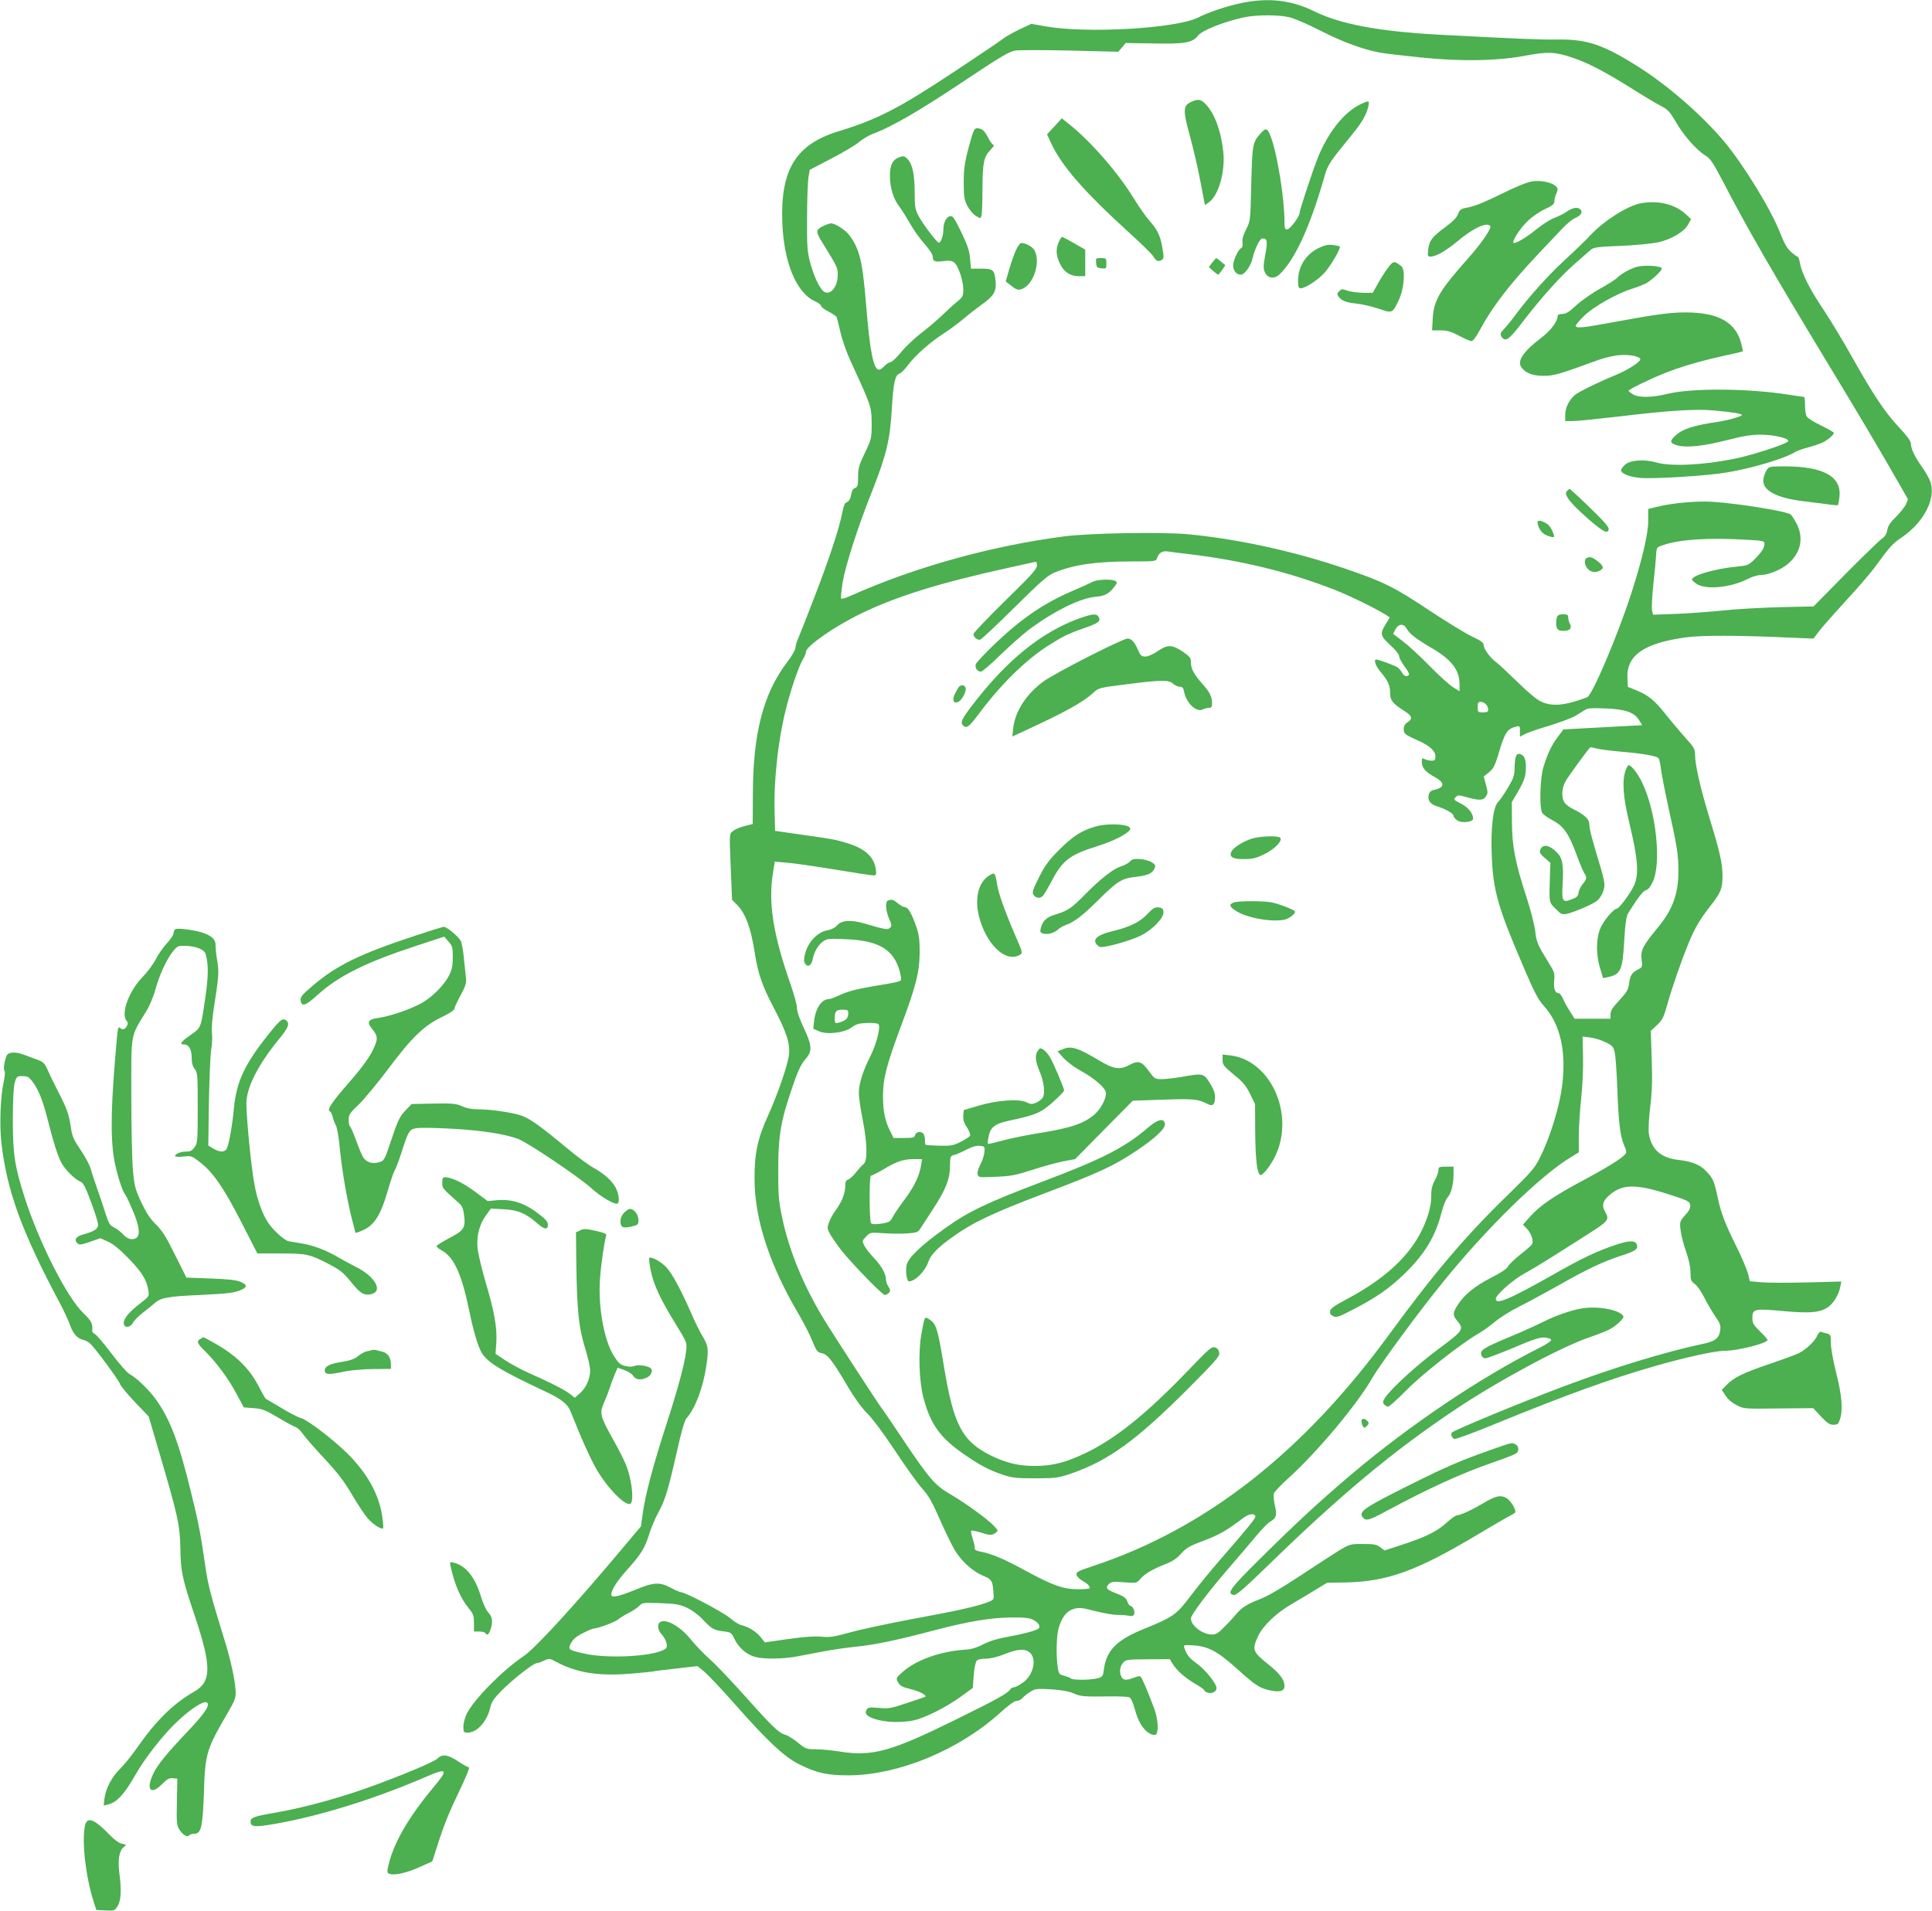 <?xml version="1.0" standalone="no"?>
<!DOCTYPE svg PUBLIC "-//W3C//DTD SVG 20010904//EN"
 "http://www.w3.org/TR/2001/REC-SVG-20010904/DTD/svg10.dtd">
<svg version="1.0" xmlns="http://www.w3.org/2000/svg"
 width="1280pt" height="1266pt" viewBox="0 0 1280 1266"
 preserveAspectRatio="xMidYMid meet">
<g transform="translate(0,1266) scale(0.1,-0.1)"
fill="#4caf50" stroke="none">
<path d="M8225 12640 c-100 -21 -215 -60 -287 -96 -145 -73 -734 -107 -1009
-59 l-96 17 -79 -37 c-43 -21 -92 -48 -109 -62 -16 -13 -161 -111 -320 -216
-366 -243 -509 -317 -770 -397 -283 -87 -385 -254 -372 -605 10 -266 94 -467
218 -522 21 -9 39 -23 39 -30 0 -7 23 -24 50 -38 28 -14 52 -31 54 -38 2 -7
13 -52 25 -101 11 -49 41 -134 67 -190 139 -302 138 -301 139 -412 0 -98 -1
-102 -45 -195 -39 -81 -45 -103 -45 -159 0 -53 -3 -66 -18 -72 -18 -8 -21 -13
-32 -62 -3 -15 -14 -30 -24 -33 -13 -3 -21 -22 -31 -71 -19 -102 -92 -321
-191 -576 -49 -127 -96 -246 -104 -264 -8 -18 -15 -43 -15 -55 0 -12 -25 -56
-57 -97 -156 -206 -224 -470 -225 -868 l-1 -202 -26 -6 c-52 -12 -86 -25 -107
-42 -22 -17 -22 -19 -13 -235 l9 -219 30 -30 c59 -58 94 -154 120 -318 21
-139 50 -222 125 -365 87 -166 110 -236 102 -314 -6 -61 -76 -266 -138 -401
-69 -152 -91 -251 -90 -421 0 -265 99 -569 291 -894 33 -56 74 -135 91 -178
29 -70 34 -77 64 -83 38 -7 70 -48 176 -228 40 -68 87 -133 125 -171 36 -36
112 -138 186 -250 69 -105 149 -216 178 -248 42 -46 66 -89 116 -203 35 -80
80 -172 99 -204 45 -75 120 -142 189 -171 58 -23 64 -34 69 -127 2 -32 -1 -34
-50 -52 -77 -27 -198 -54 -498 -109 -148 -28 -328 -66 -400 -86 -111 -31 -139
-35 -195 -29 -44 4 -114 -1 -219 -16 l-154 -22 -29 37 c-30 36 -81 67 -129 78
-15 4 -48 25 -75 48 -47 39 -293 169 -321 169 -7 0 -39 14 -71 31 -71 38 -113
36 -234 -15 -109 -44 -158 -55 -158 -32 0 32 38 91 110 171 87 97 113 139 141
230 12 39 38 102 59 140 47 85 67 153 125 409 30 135 51 206 64 220 56 62 109
201 130 343 17 112 14 135 -23 197 -19 31 -53 100 -76 154 -69 157 -128 267
-167 307 -36 37 -100 72 -111 60 -4 -3 1 -43 10 -87 20 -94 66 -192 169 -358
70 -114 71 -116 65 -170 -8 -79 -55 -254 -136 -503 -85 -265 -135 -452 -151
-571 l-13 -90 -97 -115 c-331 -396 -603 -693 -681 -745 -139 -94 -325 -282
-374 -378 -14 -27 -24 -65 -24 -88 0 -37 2 -40 28 -40 63 0 130 75 151 169 7
34 24 59 73 108 71 73 212 183 233 183 8 0 30 8 49 17 35 16 37 16 83 -9 133
-71 277 -94 482 -78 75 6 145 13 156 15 11 3 82 12 158 20 l138 16 46 -38 c25
-21 113 -114 196 -208 224 -254 335 -357 432 -405 116 -58 188 -73 330 -73
331 3 728 167 1004 417 51 47 92 76 106 76 12 0 30 9 40 20 10 12 34 30 53 42
31 19 43 20 136 15 69 -5 117 -13 147 -26 49 -22 68 -23 239 -21 63 1 122 -2
131 -5 10 -4 24 -32 34 -68 20 -73 39 -113 69 -146 28 -31 67 -46 78 -29 15
25 8 108 -16 170 -48 128 -81 203 -90 210 -6 4 -25 0 -44 -8 -47 -19 -69 -18
-82 5 -15 30 -12 66 9 92 19 23 24 24 165 25 l146 1 20 -33 c28 -44 85 -94
153 -133 31 -18 57 -37 57 -42 0 -5 11 -11 25 -15 27 -7 55 9 55 31 0 29 -72
119 -126 159 -55 40 -73 62 -88 110 -6 17 -2 18 63 14 98 -7 159 -40 290 -158
120 -108 145 -124 215 -140 65 -14 96 -5 96 29 0 41 -32 84 -109 145 -102 81
-107 96 -66 185 33 70 120 154 226 215 46 27 117 69 157 94 l74 45 121 2 c281
6 473 76 881 320 98 59 194 114 212 123 19 9 34 20 34 25 0 25 -36 80 -62 93
-38 20 -69 13 -153 -37 -78 -46 -151 -79 -172 -79 -9 0 -39 -22 -69 -49 -64
-58 -136 -94 -295 -146 l-116 -38 -28 21 c-24 19 -41 22 -115 22 -86 0 -87 0
-166 -48 -43 -27 -160 -103 -260 -169 -115 -76 -208 -130 -255 -148 -84 -32
-123 -56 -159 -100 -13 -16 -47 -54 -76 -82 -40 -42 -58 -53 -83 -53 -64 0
-141 59 -141 107 0 24 117 178 255 338 61 70 141 164 178 209 37 44 79 87 92
94 40 21 47 44 31 109 -7 32 -10 68 -6 79 5 11 47 56 96 100 194 176 456 489
559 669 51 88 309 439 465 630 293 362 649 709 848 828 l52 32 0 107 c0 59 7
173 16 253 9 84 14 200 12 276 l-3 131 49 -6 c28 -3 73 -17 102 -31 49 -24 53
-29 63 -73 5 -26 12 -130 16 -232 8 -225 19 -318 45 -378 16 -36 18 -48 8 -59
-23 -28 -124 -91 -278 -173 -191 -102 -287 -167 -351 -239 l-49 -55 25 -26
c33 -35 49 -88 32 -108 -6 -8 -43 -40 -80 -69 -38 -30 -73 -65 -78 -77 -6 -13
-50 -42 -112 -73 -107 -55 -177 -112 -221 -182 -32 -51 -32 -66 -1 -103 46
-55 39 -65 -122 -184 -140 -103 -319 -266 -358 -327 -14 -22 -15 -30 -5 -42 7
-8 19 -15 27 -15 7 0 62 49 121 109 103 105 362 309 477 375 28 16 77 51 109
78 33 28 104 72 159 100 55 27 167 88 251 135 191 109 307 165 429 204 94 30
112 44 101 74 -11 28 -50 27 -145 -5 -122 -41 -221 -88 -405 -193 -289 -164
-385 -205 -384 -163 1 27 111 125 191 169 46 25 132 77 190 114 59 37 163 104
233 148 133 85 140 94 111 145 -24 42 -18 69 22 106 87 80 177 82 398 11 130
-42 140 -47 143 -72 3 -19 -7 -37 -34 -67 -35 -40 -36 -43 -30 -97 3 -31 19
-94 36 -141 19 -55 30 -105 30 -141 0 -49 3 -58 29 -77 16 -11 45 -54 65 -94
20 -40 53 -95 72 -123 30 -42 35 -56 31 -88 -7 -54 -34 -75 -119 -92 -241 -51
-593 -158 -919 -281 -277 -104 -732 -292 -740 -306 -9 -15 -1 -35 17 -42 8 -3
128 41 268 99 483 197 759 297 1061 384 198 57 398 101 461 101 87 0 284 50
284 72 0 5 -22 30 -50 57 -44 43 -50 53 -50 90 0 59 14 62 206 44 185 -17 253
-9 305 34 33 28 63 81 72 130 l6 32 -227 -6 c-125 -3 -261 -3 -303 1 l-76 7
-12 51 c-8 27 -40 105 -73 171 -83 168 -104 224 -128 334 -24 111 -30 125 -78
175 -39 41 -94 63 -184 73 -114 13 -178 70 -194 174 -4 24 0 103 9 175 12 98
15 178 10 319 l-6 187 41 38 c35 33 44 50 67 132 31 112 93 291 142 410 40 99
77 161 143 245 71 90 82 118 82 199 0 85 -15 153 -87 389 -59 193 -95 350 -95
417 0 38 -7 49 -65 113 -35 40 -93 108 -127 151 -76 96 -116 129 -194 161
l-59 24 -3 58 c-7 151 110 232 388 270 114 15 349 14 720 -3 l125 -5 33 44
c18 25 99 116 179 204 81 87 173 194 204 238 88 122 108 143 168 184 147 100
227 255 191 367 -7 22 -33 67 -56 100 -49 68 -74 122 -74 156 0 15 -27 52 -75
103 -94 99 -173 217 -312 465 -60 107 -147 251 -193 320 -91 135 -144 241
-155 308 -4 23 -11 42 -16 42 -4 0 -24 14 -43 31 -25 22 -45 56 -71 123 -60
155 -239 448 -370 606 -142 170 -364 365 -559 490 -241 154 -349 191 -548 188
-104 -2 -266 5 -783 32 -400 22 -653 69 -830 156 -150 74 -303 91 -480 54z
m320 -95 c33 -8 125 -48 205 -89 146 -75 285 -125 395 -145 33 -6 155 -20 270
-32 265 -27 506 -23 690 12 149 28 196 26 310 -12 106 -35 220 -95 405 -211
74 -47 158 -97 186 -111 43 -22 57 -37 97 -105 52 -90 135 -185 195 -222 34
-21 51 -47 113 -165 167 -322 324 -594 712 -1235 149 -245 326 -543 394 -662
l124 -216 -14 -34 c-8 -18 -38 -55 -66 -83 -38 -37 -53 -60 -57 -87 -5 -26
-15 -43 -38 -59 -17 -12 -125 -117 -241 -234 l-210 -213 -230 -5 c-126 -4
-293 -13 -370 -22 -77 -8 -213 -18 -301 -22 l-162 -6 -7 31 c-3 17 1 96 9 174
9 79 17 165 18 192 3 47 4 50 43 63 110 40 310 52 568 36 96 -5 107 -8 107
-25 0 -28 -16 -53 -64 -102 -41 -41 -47 -43 -117 -50 -142 -13 -299 -58 -299
-86 0 -5 15 -19 33 -30 63 -39 223 -23 334 33 29 15 68 27 87 27 51 0 137 35
183 75 83 71 104 168 58 262 -15 28 -33 57 -41 64 -26 21 -332 71 -514 84
-104 7 -267 -7 -367 -32 l-63 -15 0 -77 c0 -89 -41 -263 -115 -491 -92 -281
-256 -667 -290 -680 -146 -55 -230 -63 -304 -29 -28 12 -90 64 -160 133 -64
62 -126 120 -138 128 -35 23 -83 88 -83 112 0 18 -17 30 -82 61 -45 22 -165
96 -267 163 -242 162 -313 197 -571 285 -337 115 -718 198 -1048 228 -175 15
-642 7 -812 -15 -483 -63 -988 -203 -1413 -393 -31 -14 -60 -23 -64 -19 -3 3
1 52 10 109 18 107 99 362 185 577 106 267 129 364 141 578 10 166 21 218 51
227 10 3 37 30 59 60 48 64 151 154 240 210 34 22 90 64 124 92 34 29 88 71
120 94 80 56 100 89 93 157 -7 74 -16 82 -96 82 l-67 0 -6 65 c-4 53 -16 88
-58 176 -44 91 -56 109 -73 107 -26 -4 -46 -43 -46 -90 0 -40 -18 -90 -31 -86
-16 6 -111 132 -134 179 -22 42 -25 62 -25 148 0 122 -14 191 -45 225 -21 23
-27 24 -55 15 -47 -17 -65 -52 -64 -129 1 -75 24 -150 63 -200 15 -19 46 -69
70 -111 23 -41 67 -103 97 -136 35 -40 54 -70 54 -86 0 -30 17 -35 78 -26 28
4 48 1 61 -8 28 -19 62 -117 63 -177 0 -48 -2 -53 -42 -86 -24 -19 -68 -60
-99 -90 -31 -30 -94 -83 -139 -118 -45 -35 -106 -92 -134 -128 -29 -35 -60
-64 -69 -64 -8 0 -26 -11 -39 -25 -13 -14 -29 -25 -36 -25 -36 0 -60 117 -84
409 -25 309 -43 389 -114 484 -23 32 -93 77 -120 77 -9 0 -35 -9 -57 -20 -46
-24 -46 -34 4 -115 98 -159 97 -158 97 -209 0 -87 -61 -146 -102 -98 -28 31
-59 102 -81 185 -19 73 -21 106 -20 297 0 118 5 238 9 265 l9 50 144 75 c79
41 163 91 185 111 23 19 64 43 91 53 122 45 310 154 591 342 254 169 310 203
351 209 26 4 190 4 365 0 l317 -8 25 29 24 29 189 -3 c206 -4 254 5 291 53 27
34 170 91 303 120 86 18 231 18 304 0z m-680 -3555 c357 -42 676 -120 975
-237 101 -39 284 -129 347 -170 l21 -14 -30 -49 c-37 -60 -33 -74 38 -139 31
-28 54 -58 54 -69 0 -11 16 -41 35 -67 20 -25 33 -50 30 -55 -11 -17 -34 -11
-46 13 -7 12 -19 27 -28 34 -15 12 -127 53 -143 53 -19 0 -5 -42 28 -81 50
-59 64 -91 64 -142 0 -48 17 -69 98 -120 48 -31 53 -50 17 -73 -17 -11 -25
-25 -25 -45 0 -31 10 -38 94 -75 75 -33 116 -69 116 -104 0 -26 -4 -30 -26
-30 -14 0 -34 5 -45 10 -17 9 -19 7 -19 -19 0 -38 24 -66 85 -99 70 -38 68
-71 -6 -86 -18 -4 -29 -14 -33 -31 -9 -36 8 -62 51 -76 63 -20 113 -49 113
-64 0 -8 11 -22 25 -31 30 -20 105 -11 105 12 0 35 -33 75 -82 100 -47 24 -49
27 -34 42 14 14 21 15 63 3 89 -26 119 -26 137 1 14 21 14 29 1 78 l-15 55 35
28 c29 24 39 44 61 115 43 148 59 173 117 187 26 7 27 5 27 -29 l0 -37 32 17
c18 9 91 35 163 56 71 22 150 51 174 66 24 15 53 33 65 40 15 10 51 12 133 8
132 -5 191 -26 223 -78 l20 -33 -118 -6 c-64 -4 -181 -10 -260 -14 l-144 -8
-38 -51 c-42 -56 -67 -109 -95 -201 -22 -71 -27 -267 -8 -300 6 -11 37 -33 69
-50 73 -38 107 -87 158 -225 21 -58 45 -114 52 -125 19 -27 18 -39 -10 -72
-13 -16 -26 -42 -28 -57 -2 -22 -11 -32 -41 -43 -66 -27 -71 -18 -64 106 7
123 -1 167 -41 206 -49 49 -95 54 -108 12 -5 -16 2 -28 31 -52 l37 -32 -3 -79
c-6 -189 -8 -179 36 -224 36 -37 43 -41 75 -35 40 8 165 60 197 84 29 21 53
71 53 109 0 16 -11 67 -25 113 -57 186 -75 255 -75 286 0 35 -29 63 -107 102
-23 11 -49 31 -57 43 -23 32 -20 96 7 143 17 30 130 186 162 223 2 2 20 -1 41
-7 22 -6 93 -15 159 -21 152 -13 242 -29 253 -44 5 -6 13 -38 16 -71 4 -33 27
-150 51 -260 56 -252 65 -310 65 -414 0 -153 -37 -256 -136 -376 -100 -122
-115 -150 -108 -211 6 -50 5 -53 -23 -67 -42 -22 -52 -38 -60 -93 -5 -42 -15
-58 -65 -112 -44 -47 -58 -70 -58 -92 l0 -30 -119 0 -119 0 -30 48 c-17 26
-38 64 -47 85 -8 20 -22 37 -30 37 -23 0 -33 31 -28 85 4 45 1 56 -33 110 -77
125 -85 142 -93 217 -5 40 -31 143 -59 228 -73 223 -95 337 -95 495 l-1 130
44 75 c32 55 45 89 48 127 5 64 -3 100 -26 112 -33 18 -45 -3 -47 -76 -1 -61
-5 -75 -44 -141 -24 -41 -54 -84 -66 -96 -32 -32 -49 -170 -42 -348 9 -238 39
-346 210 -743 71 -167 98 -219 132 -256 115 -124 157 -315 121 -558 -20 -131
-76 -312 -137 -438 -41 -83 -53 -98 -222 -263 -280 -272 -488 -518 -782 -920
-573 -785 -1218 -1289 -1963 -1536 -98 -32 -113 -40 -110 -57 2 -11 19 -29 38
-40 34 -19 50 -34 50 -49 0 -5 -34 -8 -75 -8 -100 0 -165 23 -345 120 -152 83
-229 115 -302 129 -28 5 -42 12 -40 21 2 7 -4 36 -13 63 -9 27 -14 52 -10 55
3 3 29 -2 59 -11 64 -21 77 -21 102 -3 18 14 18 15 -11 46 -44 46 -187 150
-283 206 -106 61 -141 101 -308 349 -73 110 -142 211 -153 225 -28 37 -330
502 -386 595 -134 222 -226 447 -272 663 -24 112 -27 150 -27 312 0 251 17
342 114 615 20 57 44 103 66 127 47 53 45 89 -11 208 -28 59 -45 109 -45 132
0 20 -19 90 -42 155 -116 332 -150 543 -116 744 l11 70 81 -7 c45 -3 186 -24
315 -45 128 -21 244 -39 256 -39 20 0 22 4 18 36 -9 81 -66 137 -176 173 -84
27 -105 31 -312 60 l-180 26 -3 125 c-6 225 26 500 83 714 33 123 80 258 105
298 11 18 20 40 20 50 0 36 191 169 365 253 239 116 529 205 985 305 80 17
153 34 163 36 13 4 17 -1 17 -23 0 -23 -34 -61 -210 -233 -115 -113 -210 -212
-210 -221 0 -21 25 -42 44 -37 9 2 111 98 228 214 182 180 221 213 268 232
131 52 274 72 507 72 153 0 162 1 168 20 12 37 35 52 74 46 20 -3 77 -11 126
-16z m1455 -496 c18 -33 65 -69 159 -124 137 -79 190 -147 191 -243 l0 -47
-42 26 c-24 14 -95 79 -158 143 -63 65 -143 138 -178 164 l-62 47 15 30 c20
39 56 40 75 4z m524 -500 c9 -8 16 -24 16 -35 0 -15 -7 -19 -35 -19 -33 0 -35
2 -35 35 0 28 4 35 19 35 11 0 27 -7 35 -16z m-1527 -5380 c4 -12 -41 -67
-232 -287 -66 -76 -156 -186 -200 -245 -90 -120 -113 -136 -302 -213 -183 -73
-252 -143 -269 -267 -6 -49 -9 -52 -43 -62 -45 -12 -164 -13 -176 -1 -6 5 -26
13 -45 18 -32 8 -36 13 -42 54 -12 78 -9 214 6 263 22 73 54 113 101 126 35
10 55 8 142 -15 56 -14 121 -25 145 -25 24 1 57 -2 74 -5 24 -5 33 -3 38 10 7
19 -9 55 -25 55 -5 0 -15 13 -20 29 -9 24 -23 34 -72 53 -67 26 -76 37 -50 63
15 15 29 17 100 11 81 -6 84 -5 106 20 30 36 79 65 162 98 52 20 81 39 110 72
34 38 56 51 150 86 101 38 154 68 260 149 38 29 75 35 82 13z m-3767 -606 c33
-15 76 -46 105 -77 60 -64 74 -72 139 -80 48 -6 52 -8 73 -52 27 -57 82 -104
139 -118 57 -15 182 -13 269 3 39 7 120 23 180 34 61 12 160 26 220 32 117 11
273 44 523 110 217 57 367 82 502 83 90 1 122 -3 146 -16 36 -19 51 -46 32
-59 -25 -15 -104 -36 -202 -53 -67 -12 -119 -28 -160 -49 -37 -20 -79 -33
-106 -35 -170 -9 -338 -67 -430 -149 -44 -40 -45 -41 -30 -69 13 -23 28 -31
84 -45 59 -14 109 -41 95 -51 -2 -1 -56 -20 -121 -41 -106 -36 -122 -38 -187
-32 -62 5 -71 4 -80 -13 -16 -28 7 -48 74 -66 69 -18 163 -19 237 -4 73 15
217 87 313 157 l80 58 6 82 c3 45 12 88 19 97 8 10 30 15 61 15 30 0 77 11
124 30 84 33 130 38 162 15 56 -39 32 -154 -42 -205 -24 -17 -50 -30 -59 -30
-8 0 -19 -6 -23 -13 -15 -26 -87 -66 -368 -204 -417 -206 -542 -241 -751 -210
-60 10 -137 17 -172 17 -59 0 -65 2 -117 45 -31 25 -68 48 -83 51 -41 11 -84
52 -260 249 -88 99 -194 211 -236 248 -42 38 -102 100 -132 138 -59 73 -140
124 -186 117 -35 -5 -37 -53 -4 -87 14 -15 28 -41 32 -58 5 -27 3 -33 -22 -46
-89 -44 -377 -57 -524 -23 -106 24 -109 27 -86 71 14 25 36 44 79 65 33 17 65
30 72 30 26 0 141 43 160 60 11 10 43 29 70 43 28 14 59 35 70 47 19 21 26 22
140 18 102 -4 128 -8 175 -30z"/>
<path d="M7894 11986 c-56 -25 -58 -54 -13 -218 22 -78 54 -216 71 -305 l31
-162 28 20 c62 44 107 202 94 329 -15 145 -59 261 -120 323 -31 30 -46 32 -91
13z"/>
<path d="M9011 11968 c-109 -53 -218 -193 -284 -363 -38 -99 -117 -339 -117
-356 0 -24 -64 -109 -82 -109 -15 0 -18 8 -18 49 0 155 -47 449 -90 563 -23
62 -33 65 -71 21 -50 -56 -53 -76 -59 -333 -6 -244 -6 -245 -34 -299 -19 -37
-27 -64 -24 -87 2 -21 -1 -35 -9 -38 -19 -8 -53 -81 -53 -115 0 -34 22 -61 50
-61 26 0 67 57 79 110 13 59 48 130 64 130 34 -1 36 -14 20 -106 -14 -78 -14
-94 -2 -120 19 -39 62 -44 96 -12 101 95 202 313 298 649 23 79 30 90 180 274
69 83 100 139 111 193 8 37 4 38 -55 10z"/>
<path d="M6986 11823 l-49 -53 24 -53 c72 -156 217 -323 528 -606 74 -67 143
-135 153 -151 18 -31 33 -36 57 -21 12 8 12 21 3 74 -13 82 -33 125 -87 185
-23 26 -68 90 -100 142 -104 171 -282 377 -430 496 l-50 40 -49 -53z"/>
<path d="M6433 11738 c-41 -144 -48 -185 -48 -288 0 -90 3 -112 23 -152 13
-26 38 -56 55 -67 30 -19 33 -19 39 -3 4 9 7 89 7 178 1 177 8 213 54 262 17
17 26 32 19 32 -6 0 -23 22 -36 49 -25 48 -41 61 -75 61 -14 0 -23 -18 -38
-72z"/>
<path d="M10151 11458 c-34 -5 -108 -35 -206 -84 -94 -47 -175 -80 -212 -87
-55 -10 -61 -14 -73 -45 -8 -23 -34 -50 -86 -88 -87 -64 -105 -88 -112 -149
-4 -41 -3 -45 17 -45 35 0 101 38 183 106 100 84 193 126 212 95 9 -14 -65
-121 -146 -211 -191 -215 -229 -279 -236 -402 l-4 -77 55 0 c44 0 69 -7 123
-35 37 -20 74 -36 83 -36 10 0 32 29 55 73 85 157 195 300 387 504 57 60 128
135 158 167 29 32 69 64 88 72 41 18 53 42 29 60 -20 14 -50 7 -95 -24 -14
-10 -48 -26 -74 -36 -26 -10 -78 -43 -115 -73 -65 -53 -130 -93 -152 -93 -21
0 39 97 92 146 29 28 81 64 115 79 46 21 61 33 61 49 -1 12 5 36 13 53 12 29
11 35 -2 48 -27 27 -99 42 -158 33z"/>
<path d="M10870 11313 c-86 -16 -240 -113 -331 -209 -30 -33 -106 -106 -168
-163 -113 -104 -236 -241 -326 -361 -26 -36 -62 -80 -79 -98 -25 -26 -28 -36
-20 -50 27 -42 49 -27 145 99 117 153 253 305 350 388 41 36 84 74 97 85 20
17 43 21 200 27 99 4 209 15 249 24 88 20 169 68 197 117 l20 36 -39 36 c-71
64 -182 90 -295 69z"/>
<path d="M7014 11055 c-20 -48 -18 -87 8 -141 26 -56 68 -84 126 -84 l42 0 0
88 0 88 -73 42 c-40 23 -76 42 -81 42 -4 0 -14 -16 -22 -35z"/>
<path d="M6731 11003 c-12 -27 -32 -84 -45 -128 l-23 -80 35 -27 c38 -31 53
-34 85 -17 69 38 110 176 72 248 -13 26 -58 51 -90 51 -6 0 -22 -21 -34 -47z"/>
<path d="M8733 11015 c-83 -42 -133 -123 -133 -215 0 -41 3 -50 18 -50 31 0
119 58 161 107 43 51 107 161 97 170 -3 3 -24 7 -48 10 -33 3 -55 -2 -95 -22z"/>
<path d="M7262 10918 c3 -29 7 -33 36 -36 31 -3 32 -2 32 32 0 35 -1 36 -36
36 -34 0 -35 -1 -32 -32z"/>
<path d="M8031 10920 l-22 -30 28 -25 c15 -13 30 -24 33 -25 3 0 15 14 27 31
l21 32 -28 23 c-15 13 -30 24 -32 24 -2 0 -14 -14 -27 -30z"/>
<path d="M9203 10895 c-16 -19 -47 -67 -69 -105 l-39 -70 -65 0 c-36 1 -82 7
-103 14 -32 12 -40 12 -52 -1 -17 -16 -18 -23 -7 -38 20 -27 49 -39 115 -46
40 -4 107 -20 150 -34 91 -32 93 -31 133 54 37 76 47 204 18 227 -46 36 -51
36 -81 -1z"/>
<path d="M10840 10891 c-42 -13 -104 -48 -124 -70 -10 -11 -62 -44 -114 -73
-53 -29 -124 -79 -158 -110 -48 -45 -69 -58 -93 -58 -17 0 -31 -5 -31 -12 0
-37 -45 -98 -110 -147 -114 -87 -158 -150 -133 -190 25 -41 74 -61 147 -61 72
0 97 7 366 105 41 15 105 30 141 32 70 6 143 -11 136 -30 -6 -20 -90 -72 -163
-102 -113 -46 -247 -112 -271 -133 -38 -33 -63 -85 -63 -129 l0 -43 50 0 c27
0 163 14 302 30 330 40 517 52 638 40 127 -12 180 -21 180 -30 0 -9 -96 -36
-160 -45 -166 -25 -233 -47 -282 -93 -38 -35 -35 -49 15 -63 62 -17 173 -5
330 35 104 27 160 36 221 36 89 0 190 -24 183 -43 -5 -17 -234 -92 -353 -116
-209 -43 -426 -53 -521 -25 -79 23 -174 16 -208 -16 -14 -13 -25 -29 -25 -36
0 -21 53 -43 121 -50 93 -9 447 13 582 36 172 29 381 92 452 136 11 7 49 20
85 30 36 9 79 24 95 32 34 16 75 51 75 64 0 4 -38 26 -85 49 -47 22 -90 49
-96 61 -6 11 -11 45 -10 74 0 30 -3 54 -7 54 -4 0 -47 7 -97 14 -267 43 -641
46 -805 7 -106 -26 -192 -27 -231 -4 -16 10 -29 20 -29 24 0 9 144 79 240 117
108 43 229 78 380 112 73 16 134 30 136 32 2 3 -4 29 -12 60 -39 136 -154 198
-367 198 -105 0 -203 -14 -475 -64 -208 -39 -252 -43 -252 -24 0 7 26 37 58
68 65 61 210 143 312 176 36 11 79 28 96 37 33 17 104 83 104 97 0 19 -118 26
-170 11z"/>
<path d="M11705 9546 c-9 -13 -19 -40 -22 -60 -11 -72 79 -123 257 -146 47 -6
118 -15 159 -20 41 -6 76 -9 78 -7 2 3 6 27 10 54 15 135 -104 202 -359 203
-102 0 -108 -1 -123 -24z"/>
<path d="M10380 9405 c-20 -24 24 -79 140 -181 103 -90 132 -104 138 -70 3 13
-34 55 -124 142 -70 68 -131 124 -135 124 -3 0 -12 -7 -19 -15z"/>
<path d="M10188 9188 c9 -39 32 -66 64 -77 42 -15 48 -14 42 7 -14 41 -30 65
-56 78 -40 21 -57 18 -50 -8z"/>
<path d="M10513 8963 c-20 -7 -15 -51 7 -73 22 -22 51 -26 81 -10 28 15 23 31
-18 63 -36 27 -47 30 -70 20z"/>
<path d="M10316 8574 c-3 -9 -6 -26 -6 -39 0 -44 10 -55 50 -55 42 0 57 19 40
50 -6 10 -10 28 -10 39 0 17 -6 21 -34 21 -22 0 -36 -6 -40 -16z"/>
<path d="M7239 8805 c-15 -8 -75 -35 -133 -60 -189 -81 -336 -181 -516 -352
-65 -63 -122 -123 -125 -134 -8 -23 10 -49 34 -49 9 0 67 50 128 110 62 60
146 134 186 165 165 124 345 213 446 221 59 4 91 21 125 68 18 23 19 28 6 36
-23 15 -122 11 -151 -5z"/>
<path d="M7160 8566 c-256 -90 -488 -277 -721 -582 -71 -93 -79 -113 -55 -134
22 -17 38 -4 100 79 144 193 305 352 451 447 103 66 140 85 250 123 96 34 109
45 94 73 -12 23 -39 22 -119 -6z"/>
<path d="M7214 8311 c-127 -64 -261 -138 -298 -164 -115 -83 -192 -201 -203
-312 l-6 -55 99 46 c259 120 374 184 441 247 31 29 40 31 215 53 233 30 282
30 310 4 12 -11 32 -20 44 -20 18 0 24 -7 29 -34 15 -75 82 -139 124 -116 11
5 29 10 40 10 17 0 21 6 21 29 0 45 -14 74 -64 130 -56 63 -76 100 -76 143 0
30 -7 38 -55 71 -70 47 -101 47 -166 2 -30 -21 -63 -35 -81 -35 -25 0 -32 6
-49 45 -24 55 -44 75 -72 74 -12 -1 -126 -53 -253 -118z"/>
<path d="M6352 8108 c-5 -7 -17 -28 -26 -46 -21 -41 -7 -69 25 -51 25 13 54
72 46 93 -8 19 -31 21 -45 4z"/>
<path d="M10769 7553 c-23 -69 -15 -177 24 -338 61 -254 68 -353 29 -430 -23
-48 -96 -144 -108 -145 -24 0 -95 -86 -114 -137 -26 -71 -26 -171 1 -258 l20
-66 32 7 c85 18 97 45 108 243 7 118 14 162 27 182 65 104 100 148 117 151 13
2 29 22 44 53 60 124 24 466 -69 659 -28 60 -72 116 -90 116 -4 0 -14 -17 -21
-37z"/>
<path d="M7263 7185 c-93 -25 -154 -64 -244 -154 -70 -70 -95 -104 -135 -183
-40 -79 -47 -101 -38 -115 14 -23 41 -28 60 -12 8 6 33 48 57 93 75 145 122
182 308 240 110 34 208 85 217 113 9 31 -135 42 -225 18z"/>
<path d="M8296 7104 c-60 -19 -121 -57 -137 -85 -19 -36 9 -53 87 -51 53 0 79
7 130 32 72 35 128 95 103 111 -22 13 -128 9 -183 -7z"/>
<path d="M7487 6953 c-9 -11 -35 -25 -56 -32 -53 -15 -138 -82 -241 -186 -91
-93 -115 -109 -199 -135 -57 -16 -85 -43 -96 -92 -5 -21 -3 -27 14 -33 30 -9
74 2 100 26 12 11 36 25 54 31 53 18 114 65 214 165 127 126 155 143 247 153
81 10 109 22 125 56 8 19 6 25 -17 40 -15 10 -50 20 -77 22 -40 3 -53 0 -68
-15z"/>
<path d="M6552 6858 c-68 -43 -95 -146 -68 -261 45 -190 177 -319 272 -264 21
12 21 13 -33 137 -69 161 -109 274 -118 336 -11 72 -15 76 -53 52z"/>
<path d="M5883 6693 c-19 -7 -16 -65 7 -119 18 -40 19 -50 7 -61 -15 -15 -31
-13 -166 27 -93 28 -156 23 -186 -12 -13 -15 -37 -27 -59 -31 -71 -11 -135
-80 -154 -164 -7 -31 -6 -47 3 -59 18 -26 42 -10 50 33 9 48 38 96 72 118 22
15 43 17 147 12 172 -7 265 -44 320 -127 23 -34 45 -101 46 -137 0 -16 -12
-19 -183 -47 -107 -18 -167 -34 -214 -55 -36 -17 -73 -31 -82 -31 -47 0 -87
-59 -97 -142 l-6 -54 38 -17 c55 -24 170 -10 218 27 27 20 47 26 99 28 39 2
71 -2 77 -8 16 -16 -12 -129 -54 -213 -49 -97 -76 -182 -76 -241 0 -28 11
-107 25 -176 31 -153 34 -277 7 -296 -9 -7 -32 -32 -50 -55 -18 -23 -42 -45
-52 -48 -15 -5 -20 -16 -20 -43 -1 -51 -21 -102 -62 -159 -20 -26 -41 -65 -47
-86 -12 -34 -10 -41 13 -82 15 -24 48 -71 74 -104 77 -95 268 -291 284 -291 9
0 21 7 28 15 10 12 9 20 -4 40 -9 13 -16 34 -16 45 0 38 -28 90 -78 143 -27
28 -57 66 -66 84 -15 30 -15 32 12 60 27 28 28 28 117 22 50 -3 121 -4 158 -1
60 4 70 8 84 31 9 14 46 71 82 126 87 133 114 201 115 288 1 64 2 68 26 74 14
3 50 19 81 35 38 20 67 28 90 26 33 -3 34 -4 31 -42 -2 -21 -14 -58 -27 -82
-14 -26 -21 -52 -18 -65 6 -21 10 -21 122 -16 100 4 133 11 244 47 71 23 163
48 205 56 l75 14 191 194 191 193 200 7 c199 7 232 4 292 -27 38 -20 53 -8 53
45 0 27 -11 55 -35 93 -40 64 -45 65 -185 40 -47 -8 -106 -15 -133 -15 -45 0
-48 2 -84 51 -49 68 -70 75 -130 43 -63 -34 -104 -28 -196 27 -150 89 -189
101 -247 77 l-34 -14 41 -45 c23 -25 74 -63 114 -84 85 -47 157 -108 165 -140
8 -32 -26 -103 -67 -142 -71 -66 -160 -97 -389 -133 -74 -12 -177 -33 -228
-47 -51 -14 -95 -24 -97 -22 -2 2 0 24 5 49 11 61 42 85 137 105 177 38 207
51 288 122 41 37 75 71 75 78 0 15 -66 171 -92 217 -12 21 -32 45 -45 53 -21
14 -24 13 -39 -10 -19 -29 -14 -70 16 -140 26 -61 35 -136 20 -164 -6 -13 -27
-29 -45 -37 -29 -12 -37 -11 -65 3 -49 24 -199 13 -320 -24 l-95 -28 -3 -37
c-2 -27 4 -48 24 -77 14 -22 24 -47 21 -55 -3 -7 -31 -26 -63 -42 -50 -25 -66
-27 -143 -25 -47 1 -87 4 -89 6 -3 2 -4 17 -4 32 0 15 -5 34 -10 41 -16 19
-49 14 -55 -8 -5 -18 -14 -20 -74 -20 l-69 0 -21 43 c-35 66 -49 135 -49 233
0 117 23 207 117 459 102 272 125 363 126 495 0 88 -4 117 -25 178 -31 86 -53
122 -74 122 -9 0 -29 11 -46 25 -29 25 -41 28 -65 18z m-263 -745 c0 -31 -11
-45 -43 -57 -42 -16 -47 -14 -47 18 0 50 9 61 51 61 34 0 39 -3 39 -22z m483
-1005 c-11 -73 -45 -144 -110 -231 -36 -48 -72 -101 -80 -118 -13 -26 -24 -33
-57 -39 -51 -8 -76 -8 -85 0 -12 13 -13 315 -1 315 6 0 43 19 81 41 90 54 132
68 201 69 l57 0 -6 -37z"/>
<path d="M8173 6680 c-32 -13 -29 -26 15 -55 70 -46 233 -76 320 -59 30 6 72
37 72 53 0 11 -91 47 -150 61 -56 12 -227 12 -257 0z"/>
<path d="M7602 6604 c-50 -53 -116 -86 -233 -114 -92 -23 -126 -48 -109 -80 6
-10 18 -21 28 -24 25 -8 196 39 268 74 79 39 157 119 152 158 -2 22 -9 27 -33
30 -24 2 -38 -6 -73 -44z"/>
<path d="M8100 5637 c0 -32 7 -41 74 -97 61 -49 81 -73 108 -128 l33 -67 1
-190 c2 -178 12 -266 33 -280 14 -8 72 64 102 130 128 274 -33 630 -299 662
l-52 6 0 -36z"/>
<path d="M7605 5188 c-151 -130 -303 -208 -698 -357 -370 -140 -492 -199 -643
-307 -165 -118 -249 -199 -258 -248 -8 -41 2 -106 16 -106 41 0 109 69 129
131 15 43 56 87 139 148 146 108 276 170 635 306 359 136 454 180 605 281 124
83 192 147 188 177 -6 41 -47 32 -113 -25z"/>
<path d="M9530 4906 c0 -13 -11 -43 -24 -67 -18 -33 -24 -59 -24 -104 1 -40
-8 -87 -26 -140 -73 -216 -246 -391 -541 -547 -76 -40 -101 -59 -103 -75 -2
-16 4 -26 22 -34 22 -10 38 -4 143 51 147 77 226 133 327 229 133 129 206 248
246 405 11 44 29 89 39 100 25 27 41 88 41 154 l0 52 -50 0 c-46 0 -50 -2 -50
-24z"/>
<path d="M6126 3921 c-3 -4 -13 -51 -22 -102 -21 -123 -15 -311 15 -424 45
-170 110 -261 264 -368 108 -75 168 -107 263 -139 60 -20 88 -23 214 -23 137
1 150 2 240 33 243 84 428 218 763 553 189 189 218 222 215 245 -2 18 -11 30
-27 36 -23 8 -38 -5 -180 -153 -279 -290 -482 -453 -684 -549 -126 -60 -215
-83 -332 -83 -107 0 -190 20 -292 70 -188 94 -245 202 -308 583 -39 239 -52
284 -85 309 -33 24 -37 25 -44 12z"/>
<path d="M2750 6460 c-367 -121 -521 -196 -683 -335 -66 -56 -78 -71 -75 -93
5 -45 32 -37 111 35 138 126 319 216 651 325 l189 62 28 -32 c26 -29 29 -39
29 -104 0 -53 -6 -82 -22 -116 -33 -66 -106 -141 -179 -185 -70 -41 -214 -91
-296 -102 -61 -8 -74 -27 -43 -65 41 -51 44 -66 25 -115 -24 -63 -75 -136
-175 -250 -110 -126 -144 -177 -126 -187 8 -5 17 -23 21 -41 4 -17 13 -41 20
-53 7 -11 19 -74 25 -140 14 -146 42 -314 76 -459 15 -60 28 -111 29 -113 2
-2 20 4 41 13 84 35 125 100 175 272 17 59 37 118 45 130 7 12 28 66 45 120
46 143 51 151 104 159 26 3 132 1 238 -5 189 -11 338 -34 427 -66 61 -21 405
-253 487 -327 63 -58 158 -113 175 -102 15 9 8 64 -12 103 -23 46 -80 97 -152
136 -29 16 -106 73 -171 127 -187 156 -256 204 -317 221 -71 20 -195 37 -273
37 -40 0 -78 7 -107 21 -39 17 -61 19 -189 17 l-144 -3 -43 -45 c-36 -39 -49
-65 -90 -188 -47 -141 -48 -142 -83 -153 -44 -13 -83 0 -105 33 -8 13 -29 62
-46 110 -18 49 -36 91 -41 94 -5 3 -9 23 -9 44 0 34 7 45 67 102 36 35 123
140 193 233 156 209 238 289 355 345 47 22 85 47 85 55 0 7 18 48 41 89 37 70
40 81 35 129 -3 28 -10 88 -14 132 -5 44 -13 90 -20 102 -17 30 -93 93 -111
92 -9 0 -95 -27 -191 -59z"/>
<path d="M1163 6504 c-7 -3 -13 -15 -13 -26 0 -12 -20 -42 -44 -68 -25 -26
-58 -74 -74 -106 -17 -33 -56 -85 -87 -117 -92 -94 -146 -243 -106 -291 9 -11
10 -20 1 -35 -12 -23 -30 -27 -47 -10 -8 8 -13 -6 -17 -52 -41 -447 -46 -664
-20 -820 16 -90 53 -209 74 -235 6 -6 28 -54 50 -105 40 -94 50 -155 28 -177
-22 -22 -65 -14 -91 18 -14 16 -41 37 -59 46 -30 14 -37 25 -60 97 -14 45 -39
120 -56 167 -17 47 -35 104 -42 128 -6 23 -36 79 -66 123 -46 68 -56 90 -64
147 -12 84 -26 126 -81 232 -24 47 -56 111 -70 144 -24 53 -30 60 -75 76 -27
10 -69 25 -92 34 -27 10 -57 14 -76 11 -28 -6 -33 -12 -44 -57 -7 -31 -8 -55
-3 -62 6 -7 4 -36 -5 -76 -21 -99 -28 -281 -15 -398 35 -318 134 -591 388
-1067 26 -49 56 -114 66 -142 20 -58 48 -91 87 -100 14 -3 33 -13 44 -22 31
-26 193 -244 201 -271 4 -13 49 -67 99 -120 l91 -95 72 -245 c122 -414 135
-475 138 -630 2 -150 13 -202 90 -430 118 -349 118 -452 2 -518 -137 -78 -254
-193 -375 -367 -34 -49 -84 -112 -112 -140 -59 -57 -100 -135 -108 -202 l-5
-46 29 7 c60 15 109 69 185 203 55 97 169 244 254 328 94 93 192 159 215 145
25 -15 -11 -69 -120 -185 -146 -153 -209 -231 -236 -290 -49 -105 -14 -142 61
-65 32 33 46 40 70 38 l30 -3 -3 -152 c-3 -129 -1 -157 14 -181 22 -38 53 -57
67 -43 6 6 21 11 34 11 46 0 56 45 64 270 8 262 16 287 154 525 52 89 58 105
56 150 -3 71 -33 210 -77 350 -83 268 -105 352 -120 454 -35 239 -47 306 -99
516 -81 331 -137 479 -231 611 -46 65 -130 146 -176 170 -15 8 -68 68 -118
134 -50 66 -99 124 -110 130 -12 6 -20 16 -19 23 5 45 -5 65 -59 117 -108 103
-295 471 -390 770 -65 203 -77 285 -77 510 0 135 5 219 13 248 12 40 15 42 51
42 32 0 43 -6 65 -35 40 -52 70 -126 101 -250 39 -154 64 -233 90 -286 25 -48
91 -114 129 -129 17 -6 33 -36 69 -134 26 -69 47 -137 47 -151 0 -27 -27 -45
-98 -64 -48 -13 -63 -35 -40 -58 14 -13 23 -12 84 9 l69 24 51 -23 c35 -16 78
-51 138 -113 88 -91 119 -142 129 -212 6 -36 4 -39 -53 -83 -73 -56 -110 -100
-110 -131 0 -35 42 -33 61 2 7 15 39 46 69 69 30 24 66 52 79 64 38 33 89 42
300 51 190 9 235 15 280 39 30 17 26 30 -16 48 -28 12 -82 18 -198 22 l-160 6
-75 150 c-58 118 -85 161 -127 202 -38 37 -64 77 -97 147 -40 87 -46 108 -55
209 -6 62 -11 283 -11 492 0 434 -8 389 99 565 22 36 49 100 61 145 25 94 77
206 119 255 27 33 33 35 82 33 69 -2 125 -25 132 -56 19 -72 18 -141 -2 -282
-31 -212 -28 -203 -99 -253 -64 -45 -76 -62 -44 -62 33 0 52 -33 52 -87 0 -35
6 -58 20 -76 19 -23 20 -40 20 -257 0 -218 -1 -234 -21 -261 -16 -23 -28 -29
-55 -29 -37 0 -74 -15 -74 -30 0 -5 25 -6 55 -3 53 6 57 4 109 -37 87 -66 159
-171 275 -398 l106 -207 155 0 c171 0 191 -5 312 -67 82 -42 102 -58 161 -131
53 -65 79 -81 121 -73 89 17 34 118 -100 184 -34 17 -85 45 -114 62 -76 45
-165 79 -240 91 -36 6 -75 13 -88 15 -29 6 -107 77 -139 128 -36 56 -69 149
-87 246 -24 130 -58 487 -53 556 8 104 85 250 213 406 64 78 76 106 50 127
-22 18 -40 5 -113 -87 -162 -202 -216 -317 -233 -493 -11 -121 -36 -258 -51
-275 -16 -20 -48 -17 -86 6 l-33 20 4 287 c3 159 10 315 15 348 6 33 9 83 5
110 -3 30 2 99 14 175 31 196 34 232 21 306 -7 38 -11 83 -11 101 2 40 -30 68
-102 88 -60 16 -146 26 -163 19z"/>
<path d="M2930 4824 c0 -37 -2 -35 107 -132 26 -23 32 -39 38 -87 10 -80 -2
-99 -100 -149 -43 -23 -80 -46 -82 -51 -2 -6 13 -19 32 -29 83 -45 134 -157
185 -406 26 -127 55 -224 78 -267 38 -69 123 -121 438 -269 93 -44 136 -79
154 -125 74 -187 135 -322 176 -391 81 -135 203 -252 225 -217 20 32 1 172
-36 259 -13 31 -51 106 -85 166 -85 153 -89 170 -58 241 14 32 31 76 38 98 7
22 21 61 32 87 l20 46 43 -15 c24 -8 51 -25 60 -39 17 -26 49 -31 89 -12 26
11 42 40 31 58 -11 18 -81 31 -110 20 -18 -7 -39 -7 -65 0 -31 8 -45 21 -73
66 -65 103 -105 325 -92 509 6 91 28 245 41 287 4 13 -9 19 -70 33 -64 14 -79
15 -102 3 l-28 -13 2 -185 c4 -337 16 -449 63 -598 16 -51 29 -111 29 -135 -1
-55 -29 -116 -70 -150 l-32 -28 -33 26 c-39 29 -131 76 -265 135 -52 23 -125
62 -161 86 l-66 44 5 69 c7 99 -12 209 -69 400 -27 91 -52 196 -55 232 -8 80
12 157 57 218 l31 43 81 -4 c94 -4 149 -26 220 -88 52 -47 77 -51 77 -15 0 18
-14 36 -52 65 -96 77 -181 106 -283 98 l-64 -6 -85 63 c-79 59 -155 95 -198
95 -14 0 -18 -8 -18 -36z"/>
<path d="M4135 4625 c-27 -26 -33 -76 -12 -93 8 -7 27 -6 60 1 44 11 47 13 47
44 0 35 -29 73 -55 73 -9 0 -27 -11 -40 -25z"/>
<path d="M10475 3990 c-72 -13 -169 -47 -255 -90 -41 -21 -141 -66 -223 -100
-169 -71 -193 -86 -183 -118 4 -13 16 -22 27 -22 11 0 94 32 186 70 130 56
175 70 206 68 22 -2 42 -8 44 -15 3 -7 -31 -30 -79 -54 -389 -195 -855 -509
-1238 -832 -217 -184 -356 -312 -608 -561 -205 -203 -229 -236 -176 -244 15
-2 73 48 225 196 480 467 824 754 1239 1032 274 184 693 411 884 477 55 19
116 43 136 53 48 24 103 77 95 90 -27 43 -172 69 -280 50z"/>
<path d="M12040 3811 c-14 -35 -73 -92 -121 -116 -17 -9 -104 -41 -192 -71
-180 -61 -240 -91 -288 -140 l-32 -33 26 -39 c15 -24 44 -48 74 -63 47 -24 53
-24 277 -21 l229 2 51 -55 c42 -44 58 -55 83 -55 27 0 33 5 43 35 21 62 13
162 -25 309 -20 79 -35 164 -35 197 0 52 -2 57 -24 63 -13 3 -31 8 -39 11 -9
4 -18 -4 -27 -24z"/>
<path d="M1328 3789 c-28 -16 -22 -31 33 -84 73 -73 151 -177 206 -280 l48
-90 65 -5 c57 -4 77 -12 160 -61 52 -31 105 -60 117 -64 13 -3 36 -26 52 -49
17 -24 80 -96 141 -161 85 -91 127 -145 182 -238 38 -65 86 -137 106 -159 36
-40 89 -74 100 -64 3 4 0 40 -6 82 -23 147 -99 283 -231 414 -95 94 -267 225
-307 234 -16 4 -74 33 -128 66 -54 32 -101 60 -105 62 -3 2 -22 33 -41 71 -67
132 -156 219 -312 305 -32 18 -59 32 -60 32 -2 0 -11 -5 -20 -11z"/>
<path d="M2465 3715 c-5 -2 -22 -6 -37 -9 -14 -3 -40 -18 -57 -32 -21 -18 -51
-28 -98 -36 -88 -13 -125 -32 -121 -61 4 -26 24 -27 138 -3 41 8 126 15 188
15 l112 1 0 33 c0 42 -22 73 -57 81 -16 4 -35 9 -43 11 -8 2 -19 2 -25 0z"/>
<path d="M9020 3243 c0 -10 5 -25 10 -33 8 -13 11 -13 26 2 14 14 15 20 4 32
-17 21 -40 20 -40 -1z"/>
<path d="M9870 3051 c-190 -67 -286 -108 -515 -222 -321 -160 -358 -185 -325
-224 20 -24 41 -18 151 41 290 156 499 251 712 325 76 26 145 53 153 60 20 16
17 46 -5 59 -26 13 -18 15 -171 -39z"/>
<path d="M2985 2284 c28 -127 65 -211 121 -281 30 -36 34 -49 34 -97 l0 -56
34 0 c19 0 38 -4 41 -10 11 -18 23 -11 34 21 18 51 13 88 -13 114 -15 15 -35
59 -50 108 -39 128 -100 203 -179 223 -27 6 -28 5 -22 -22z"/>
<path d="M2898 1008 c-28 -28 -358 -161 -564 -228 -191 -61 -351 -102 -509
-130 -141 -24 -165 -33 -165 -59 0 -36 26 -39 159 -16 304 53 672 168 1019
319 126 54 132 40 33 -77 -153 -183 -252 -349 -290 -487 -16 -58 -18 -76 -8
-82 26 -18 113 -1 202 39 l89 40 32 99 c46 146 78 223 154 382 38 78 63 142
57 142 -7 0 -39 18 -72 40 -68 45 -105 50 -137 18z"/>
<path d="M563 563 c-22 -104 4 -332 56 -498 l19 -60 61 -3 c59 -3 61 -2 81 30
22 37 26 105 10 223 -10 82 0 143 29 166 20 16 20 17 -11 23 -21 4 -53 28 -95
72 -92 94 -137 108 -150 47z"/>
</g>
</svg>
